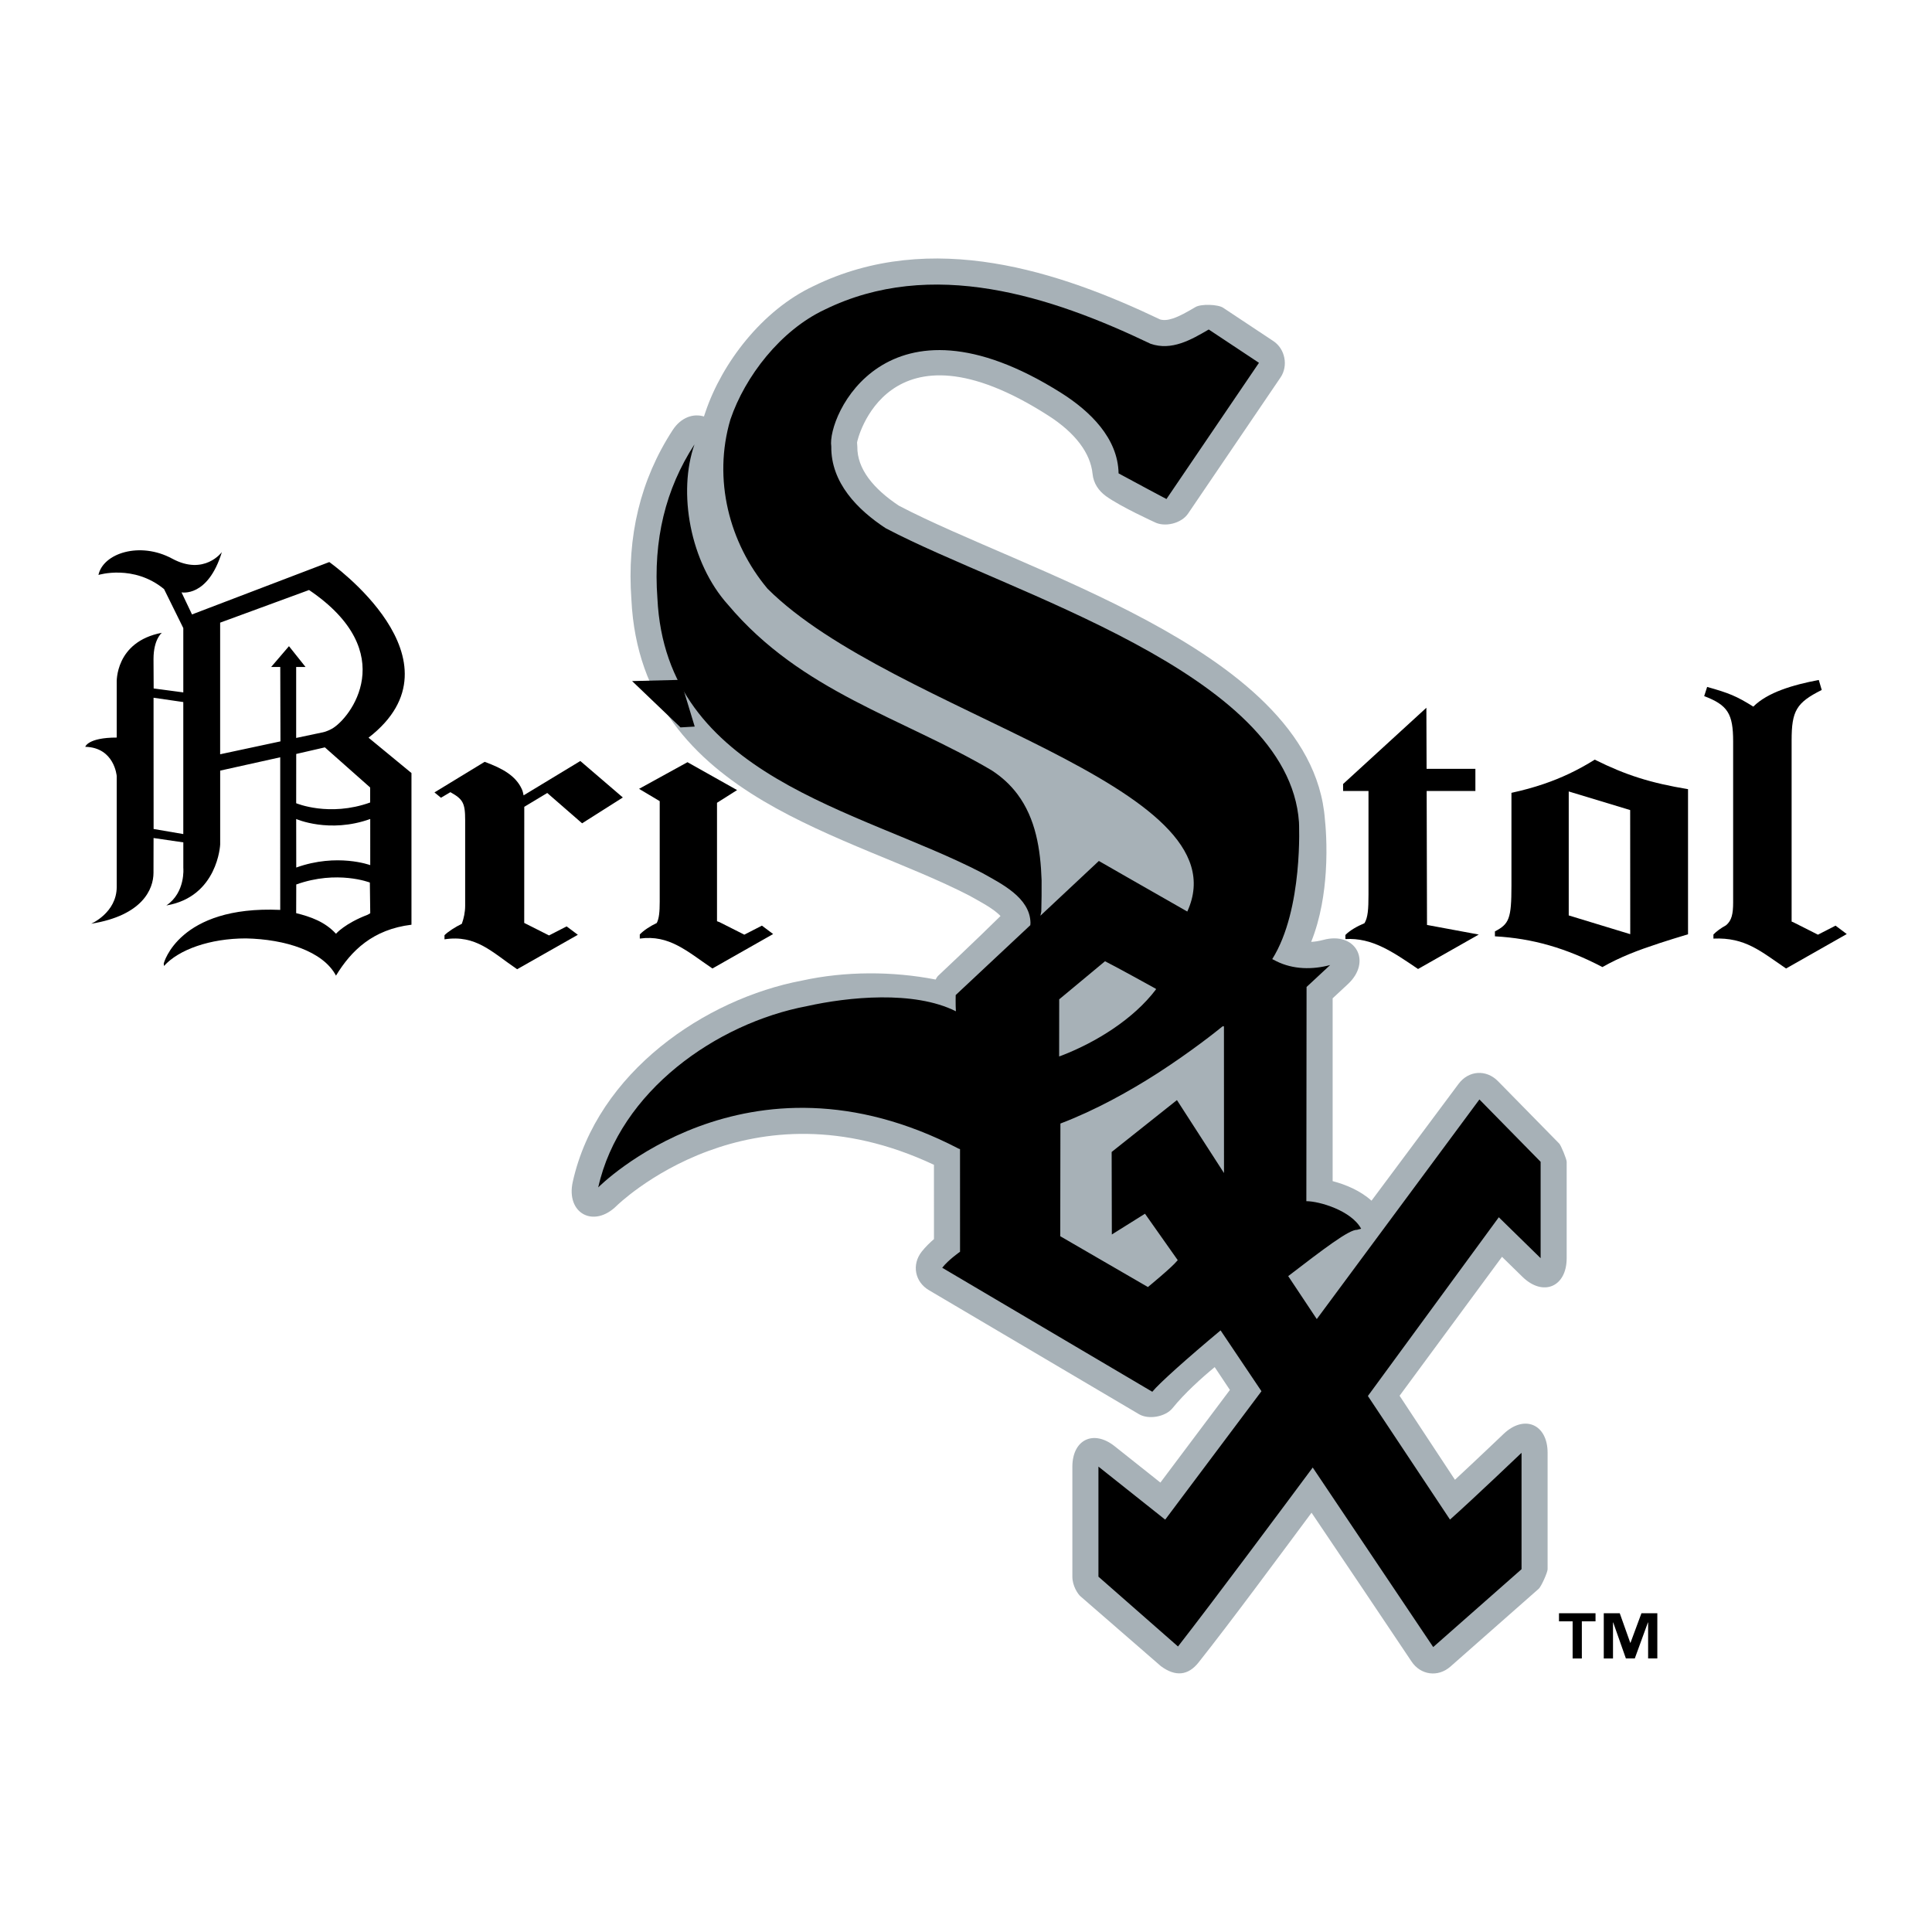 <?xml version="1.0" encoding="utf-8"?>
<!-- Generator: Adobe Illustrator 13.0.0, SVG Export Plug-In . SVG Version: 6.00 Build 14948)  -->
<!DOCTYPE svg PUBLIC "-//W3C//DTD SVG 1.0//EN" "http://www.w3.org/TR/2001/REC-SVG-20010904/DTD/svg10.dtd">
<svg version="1.0" id="Layer_1" xmlns="http://www.w3.org/2000/svg" xmlns:xlink="http://www.w3.org/1999/xlink" x="0px" y="0px"
	 width="192.756px" height="192.756px" viewBox="0 0 192.756 192.756" enable-background="new 0 0 192.756 192.756"
	 xml:space="preserve">
<g>
	<polygon fill-rule="evenodd" clip-rule="evenodd" fill="#FFFFFF" points="0,0 192.756,0 192.756,192.756 0,192.756 0,0 	"/>
	<path fill-rule="evenodd" clip-rule="evenodd" fill="#A7B1B7" d="M136.841,119.787l8.677-11.645c1.006-1.352,2.76-1.471,3.939-0.27
		l6.106,6.221c0.183,0.186,0.744,1.561,0.744,1.82v9.615c0,2.877-2.36,3.869-4.416,1.857l-2.037-1.992l-10.218,13.861l5.524,8.383
		c2.268-2.107,4.849-4.57,4.849-4.57c2.066-1.975,4.395-0.979,4.395,1.879v11.613c0,0.322-0.638,1.734-0.881,1.949l-8.815,7.768
		c-1.232,1.086-2.969,0.859-3.88-0.508c-2.628-3.943-7.293-10.865-9.976-14.844c-2.94,3.953-8.113,10.965-11.275,14.943
		c-1.03,1.299-2.296,1.445-3.754,0.367l-8.022-6.967c-0.256-0.221-0.818-1.039-0.812-1.982v-10.98
		c0.021-2.686,2.114-3.686,4.216-2.018l4.567,3.629l6.934-9.242l-1.516-2.277c-1.312,1.08-3.002,2.604-4.209,4.096
		c-0.701,0.865-2.383,1.168-3.342,0.602l-20.959-12.373c-1.409-0.83-1.734-2.551-0.727-3.84c0.383-0.488,0.847-0.928,1.228-1.258
		l-0.002-7.412c-9.255-4.35-17.001-3.41-22.511-1.379c-2.925,1.076-5.244,2.475-6.827,3.598c-1.504,1.068-2.319,1.871-2.319,1.871
		c-2.295,2.27-5.079,0.75-4.377-2.398c2.441-10.951,13.224-18.252,22.872-20.072c4.293-0.944,9.042-0.943,13.33-0.104
		c0.089-0.168,0.169-0.297,0.22-0.344c0,0,3.838-3.604,6.253-5.993c-0.101-0.107-0.228-0.225-0.385-0.354
		c-0.337-0.278-0.749-0.553-1.231-0.839c-0.52-0.309-1.038-0.586-1.495-0.844c-3.001-1.548-6.416-2.9-9.862-4.333
		c-3.661-1.523-7.355-3.133-10.683-5.104c-6.883-4.079-12.682-9.997-13.17-20.092c-0.456-6.312,0.89-11.949,4.111-16.906
		c0.861-1.326,2.111-1.679,3.126-1.367l0.166-0.487c1.649-4.86,5.637-10.105,10.754-12.516c11.812-5.776,24.669-1.412,34.598,3.324
		c0.337,0.093,0.723,0.079,1.267-0.1c0.665-0.219,1.356-0.609,2.267-1.144c0.545-0.319,2.226-0.272,2.751,0.077l5.012,3.325
		c1.17,0.776,1.501,2.465,0.713,3.626l-9.229,13.589c-0.663,0.976-2.322,1.389-3.366,0.837c0,0-3.363-1.53-4.812-2.577
		c-0.732-0.53-1.254-1.273-1.348-2.233c-0.206-2.064-1.721-4.081-4.39-5.794c-16.168-10.38-19.125,2.55-19.106,2.674l0.028,0.417
		c-0.028,2.2,1.596,4.19,4.15,5.886c6.18,3.237,16.171,6.83,24.767,11.461c8.52,4.59,17.081,10.877,17.735,19.869
		c0.046,0.414,0.257,2.542,0.085,5.207c-0.131,2.023-0.492,4.581-1.457,6.978c0.351-0.018,0.759-0.076,1.22-0.2
		c3.21-0.863,4.878,2.15,2.444,4.414l-1.523,1.416v18.24c1.291,0.338,2.753,0.939,3.881,1.953l-0.039,0.111L136.841,119.787
		L136.841,119.787z"/>
	<path fill-rule="evenodd" clip-rule="evenodd" d="M174.929,70.499c1.421-1.42,3.938-2.168,6.531-2.658l0.295,0.997
		c-2.534,1.268-3.005,2.086-3.005,5.03v18.078l0.153,0.058l2.475,1.249l1.755-0.901l1.119,0.838l-6.056,3.437
		c-2.534-1.717-4.07-3.122-7.247-2.984v-0.409c0.297-0.314,0.763-0.647,1.272-0.929c0.548-0.469,0.695-1.119,0.695-2.28V73.991
		c0-2.781-0.531-3.64-2.889-4.54l0.295-0.916C172.503,69.149,173.22,69.435,174.929,70.499L174.929,70.499z"/>
	<path fill-rule="evenodd" clip-rule="evenodd" d="M154.033,78.212c0.859-0.293,1.68-0.624,2.479-1
		c0.886-0.416,1.741-0.886,2.594-1.422c3.122,1.554,5.597,2.331,9.309,2.945v13.496v0.737v0.245
		c-1.077,0.324-2.009,0.614-2.831,0.882c-1.158,0.38-2.101,0.716-2.933,1.054c-1.029,0.419-1.889,0.837-2.779,1.335
		c-3.595-1.881-6.953-2.863-10.724-3.067v-0.492c1.414-0.736,1.649-1.268,1.649-4.54v-9.284
		C151.943,78.853,153.015,78.559,154.033,78.212L154.033,78.212L154.033,78.212z M162.642,80.82l-6.129-1.856v12.368l6.137,1.87
		L162.642,80.82L162.642,80.82z"/>
	<path fill-rule="evenodd" clip-rule="evenodd" d="M142.31,70.613l0.021,6.093h4.869v2.209h-4.861l0.034,13.367l5.163,0.958
		l-6.057,3.437c-2.534-1.718-4.583-3.144-7.248-2.986v-0.409c0.409-0.432,1.163-0.866,1.903-1.175
		c0.341-0.562,0.401-1.398,0.401-2.844V78.916h-2.534V78.22L142.31,70.613L142.31,70.613z"/>
	<path fill-rule="evenodd" clip-rule="evenodd" d="M52.054,78.713c0.088,0.19,0.147,0.414,0.186,0.64l5.659-3.427l4.242,3.639
		l-4.065,2.577L54.6,79.116l-2.293,1.38L52.302,92.08l2.475,1.248l1.755-0.902l1.12,0.838l-6.057,3.437
		c-2.534-1.718-4.1-3.466-7.248-2.985v-0.409c0.312-0.33,1.051-0.807,1.732-1.144c0.188-0.529,0.33-1.141,0.33-1.814v-8.533
		c0-1.718-0.235-2.086-1.474-2.781l-0.94,0.556l-0.648-0.532l5.006-3.051C50.174,76.676,51.443,77.402,52.054,78.713L52.054,78.713z
		"/>
	<path fill-rule="evenodd" clip-rule="evenodd" d="M29.558,88.244c4.085-1.465,7.343-0.193,7.343-0.193l0.039,3.064l-0.26,0.15
		c-2.276,0.868-3.16,1.896-3.16,1.896c-1.108-1.207-2.542-1.7-3.971-2.056L29.558,88.244L29.558,88.244L29.558,88.244z
		 M29.557,86.554l-0.006-4.843c0,0,3.301,1.465,7.387,0l0.001,4.603C36.938,86.314,33.641,85.088,29.557,86.554L29.557,86.554
		L29.557,86.554z M15.325,82.708l2.962,0.507v-13.17l-2.967-0.431L15.325,82.708L15.325,82.708L15.325,82.708z M21.964,75.253
		V62.122l8.871-3.256c9.221,6.24,4.104,12.847,2.261,13.852c-0.569,0.311-0.977,0.365-0.977,0.365l-2.57,0.542v-7.083h0.933
		l-1.651-2.072l-1.775,2.072h0.906l0.019,7.425L21.964,75.253L21.964,75.253L21.964,75.253z M29.55,80.138l0.004-4.915l2.859-0.658
		l4.517,4.004l0,1.771l0-0.274C32.845,81.532,29.55,80.138,29.55,80.138L29.55,80.138L29.55,80.138z M15.331,68.688l2.957,0.393
		v-6.416l-1.921-3.892c-3.035-2.496-6.545-1.411-6.545-1.411c0.467-2.171,4.144-3.364,7.353-1.628
		c3.21,1.737,4.961-0.651,4.961-0.651c-1.401,4.559-4.027,4.016-4.027,4.016l1.048,2.203l13.696-5.226
		c0,0,13.914,9.792,3.916,17.523l4.283,3.527v14.792v0.341c-3.855,0.468-6.014,2.584-7.531,5.08
		c-1.284-2.441-5.078-3.635-8.988-3.714c-3.603,0-6.714,1.125-8.172,2.752l-0.026-0.248c0,0,1.466-5.804,11.623-5.349V75.554
		l-5.991,1.331v7.376c0,0-0.233,5.209-5.369,6.077c1.926-1.301,1.692-3.743,1.692-3.743v-2.551l-2.969-0.434l-0.007,3.464
		c0,1.653-1.115,4.266-6.22,5.088c0,0,2.551-1.093,2.551-3.679V77.879v-0.452c0,0-0.217-2.848-3.138-2.918
		c0,0,0.248-0.922,3.138-0.922v-5.484c0,0-0.198-4.076,4.506-4.971c0,0-0.835,0.634-0.835,2.625L15.331,68.688L15.331,68.688z"/>
	<path fill-rule="evenodd" clip-rule="evenodd" d="M115.326,98.721c-2.243,2.963-5.973,5.264-9.389,6.586
		c-0.091,0.035-0.181,0.068-0.266,0.096l0.006-5.699l4.571-3.8c0.719,0.344,5.081,2.746,5.08,2.751L115.326,98.721L115.326,98.721
		L115.326,98.721z M72.646,60.348c7.306,8.678,17.367,11.253,26.264,16.492c1.078,0.692,1.929,1.501,2.599,2.395
		c1.823,2.433,2.308,5.5,2.412,8.588c0.011,1.049-0.006,2.1-0.031,3.128c0,0-0.031,0.162-0.09,0.411l5.834-5.464
		c0,0,4.382,2.521,8.823,5.047c2.901-6.34-4.396-11.262-13.986-16.159c-9.659-4.912-21.616-9.792-27.891-16.048
		c-3.822-4.556-5.474-10.911-3.707-16.886c1.466-4.318,5.018-8.893,9.385-10.95c10.694-5.25,22.607-1.358,32.529,3.394
		c2.104,0.734,4.065-0.401,5.809-1.422l5.011,3.324l-9.229,13.59c0,0-3.221-1.705-4.777-2.559c-0.062-3.521-2.859-6.224-5.754-8.044
		c-17.443-10.976-23.352,2.398-22.91,5.353c-0.046,3.633,2.642,6.338,5.425,8.161c12.331,6.499,40.21,14.414,41.237,29.328
		c0,0,0.45,8.703-2.667,13.662l0.396,0.204c1.693,0.848,3.629,0.86,5.382,0.389l-2.354,2.189l-0.021,21.371
		c1.298,0,4.491,0.939,5.468,2.75c-0.009,0.018-0.405,0.09-0.396,0.107c-0.809-0.045-3.398,1.951-6.883,4.619l2.851,4.287
		l16.227-21.912l6.106,6.221v9.615l-4.172-4.082l-13.062,17.832l8.192,12.33c2.276-2.02,7.138-6.662,7.138-6.662v11.613
		l-8.813,7.768c-1.198-1.799-6.771-10.1-12.021-17.912c-2.839,3.822-9.883,13.291-13.441,17.855l-7.938-6.965v-10.982l6.66,5.291
		l9.605-12.812l-4.079-6.07c-3.341,2.789-6.134,5.285-6.813,6.125l-20.96-12.373c0.617-0.789,1.779-1.598,1.779-1.598l-0.002-10.238
		c-0.049-0.016-0.096-0.031-0.141-0.049c-21.229-11.037-35.956,3.869-35.956,3.869c2.144-9.613,11.821-16.385,20.817-18.084
		c4.099-0.914,10.677-1.592,14.869,0.512c-0.043-0.65-0.021-1.619-0.021-1.619l7.446-6.972l0.016-0.234
		c-0.046-2.531-2.932-3.912-4.82-4.979C85.659,80.703,66.452,77.517,65.59,59.7c-0.432-5.826,0.805-10.911,3.699-15.364
		C67.611,49.098,68.83,56.121,72.646,60.348L72.646,60.348L72.646,60.348z M105.797,112.096l-0.016,11.242l8.745,5.07
		c0,0,2.376-1.947,2.914-2.611l0.062-0.072l-3.266-4.631l-3.308,2.07l-0.019-8.232c0,0-0.004,0,6.514-5.176l4.695,7.279
		l-0.005-14.637l-0.133-0.002c-0.615,0.504-3.085,2.475-6.416,4.633C112.705,108.869,109.266,110.779,105.797,112.096
		L105.797,112.096z"/>
	<path fill-rule="evenodd" clip-rule="evenodd" d="M65.526,92.087c0.23-0.448,0.294-1.105,0.294-2.137V79.93l-2.062-1.227
		l4.832-2.658l4.949,2.781l-2.003,1.268v11.817l0.25,0.092l2.475,1.249l1.756-0.901l1.119,0.838l-6.057,3.437
		c-2.533-1.717-4.308-3.389-7.247-2.984v-0.409C64.209,92.832,64.855,92.405,65.526,92.087L65.526,92.087L65.526,92.087z
		 M69.311,72.491l-1.414,0.082l-4.832-4.622l4.832-0.123L69.311,72.491L69.311,72.491z"/>
	<path fill-rule="evenodd" clip-rule="evenodd" d="M159.185,161.762h-1.364v3.707h-0.92v-3.707h-1.36v-0.807h3.645V161.762
		L159.185,161.762L159.185,161.762z M165.354,165.463h-0.921v-3.588h-0.021l-1.308,3.588h-0.889l-1.264-3.588h-0.021v3.594h-0.921
		v-4.514h1.595l1.049,2.949h0.022l1.092-2.949h1.585V165.463L165.354,165.463z"/>
</g>
</svg>
